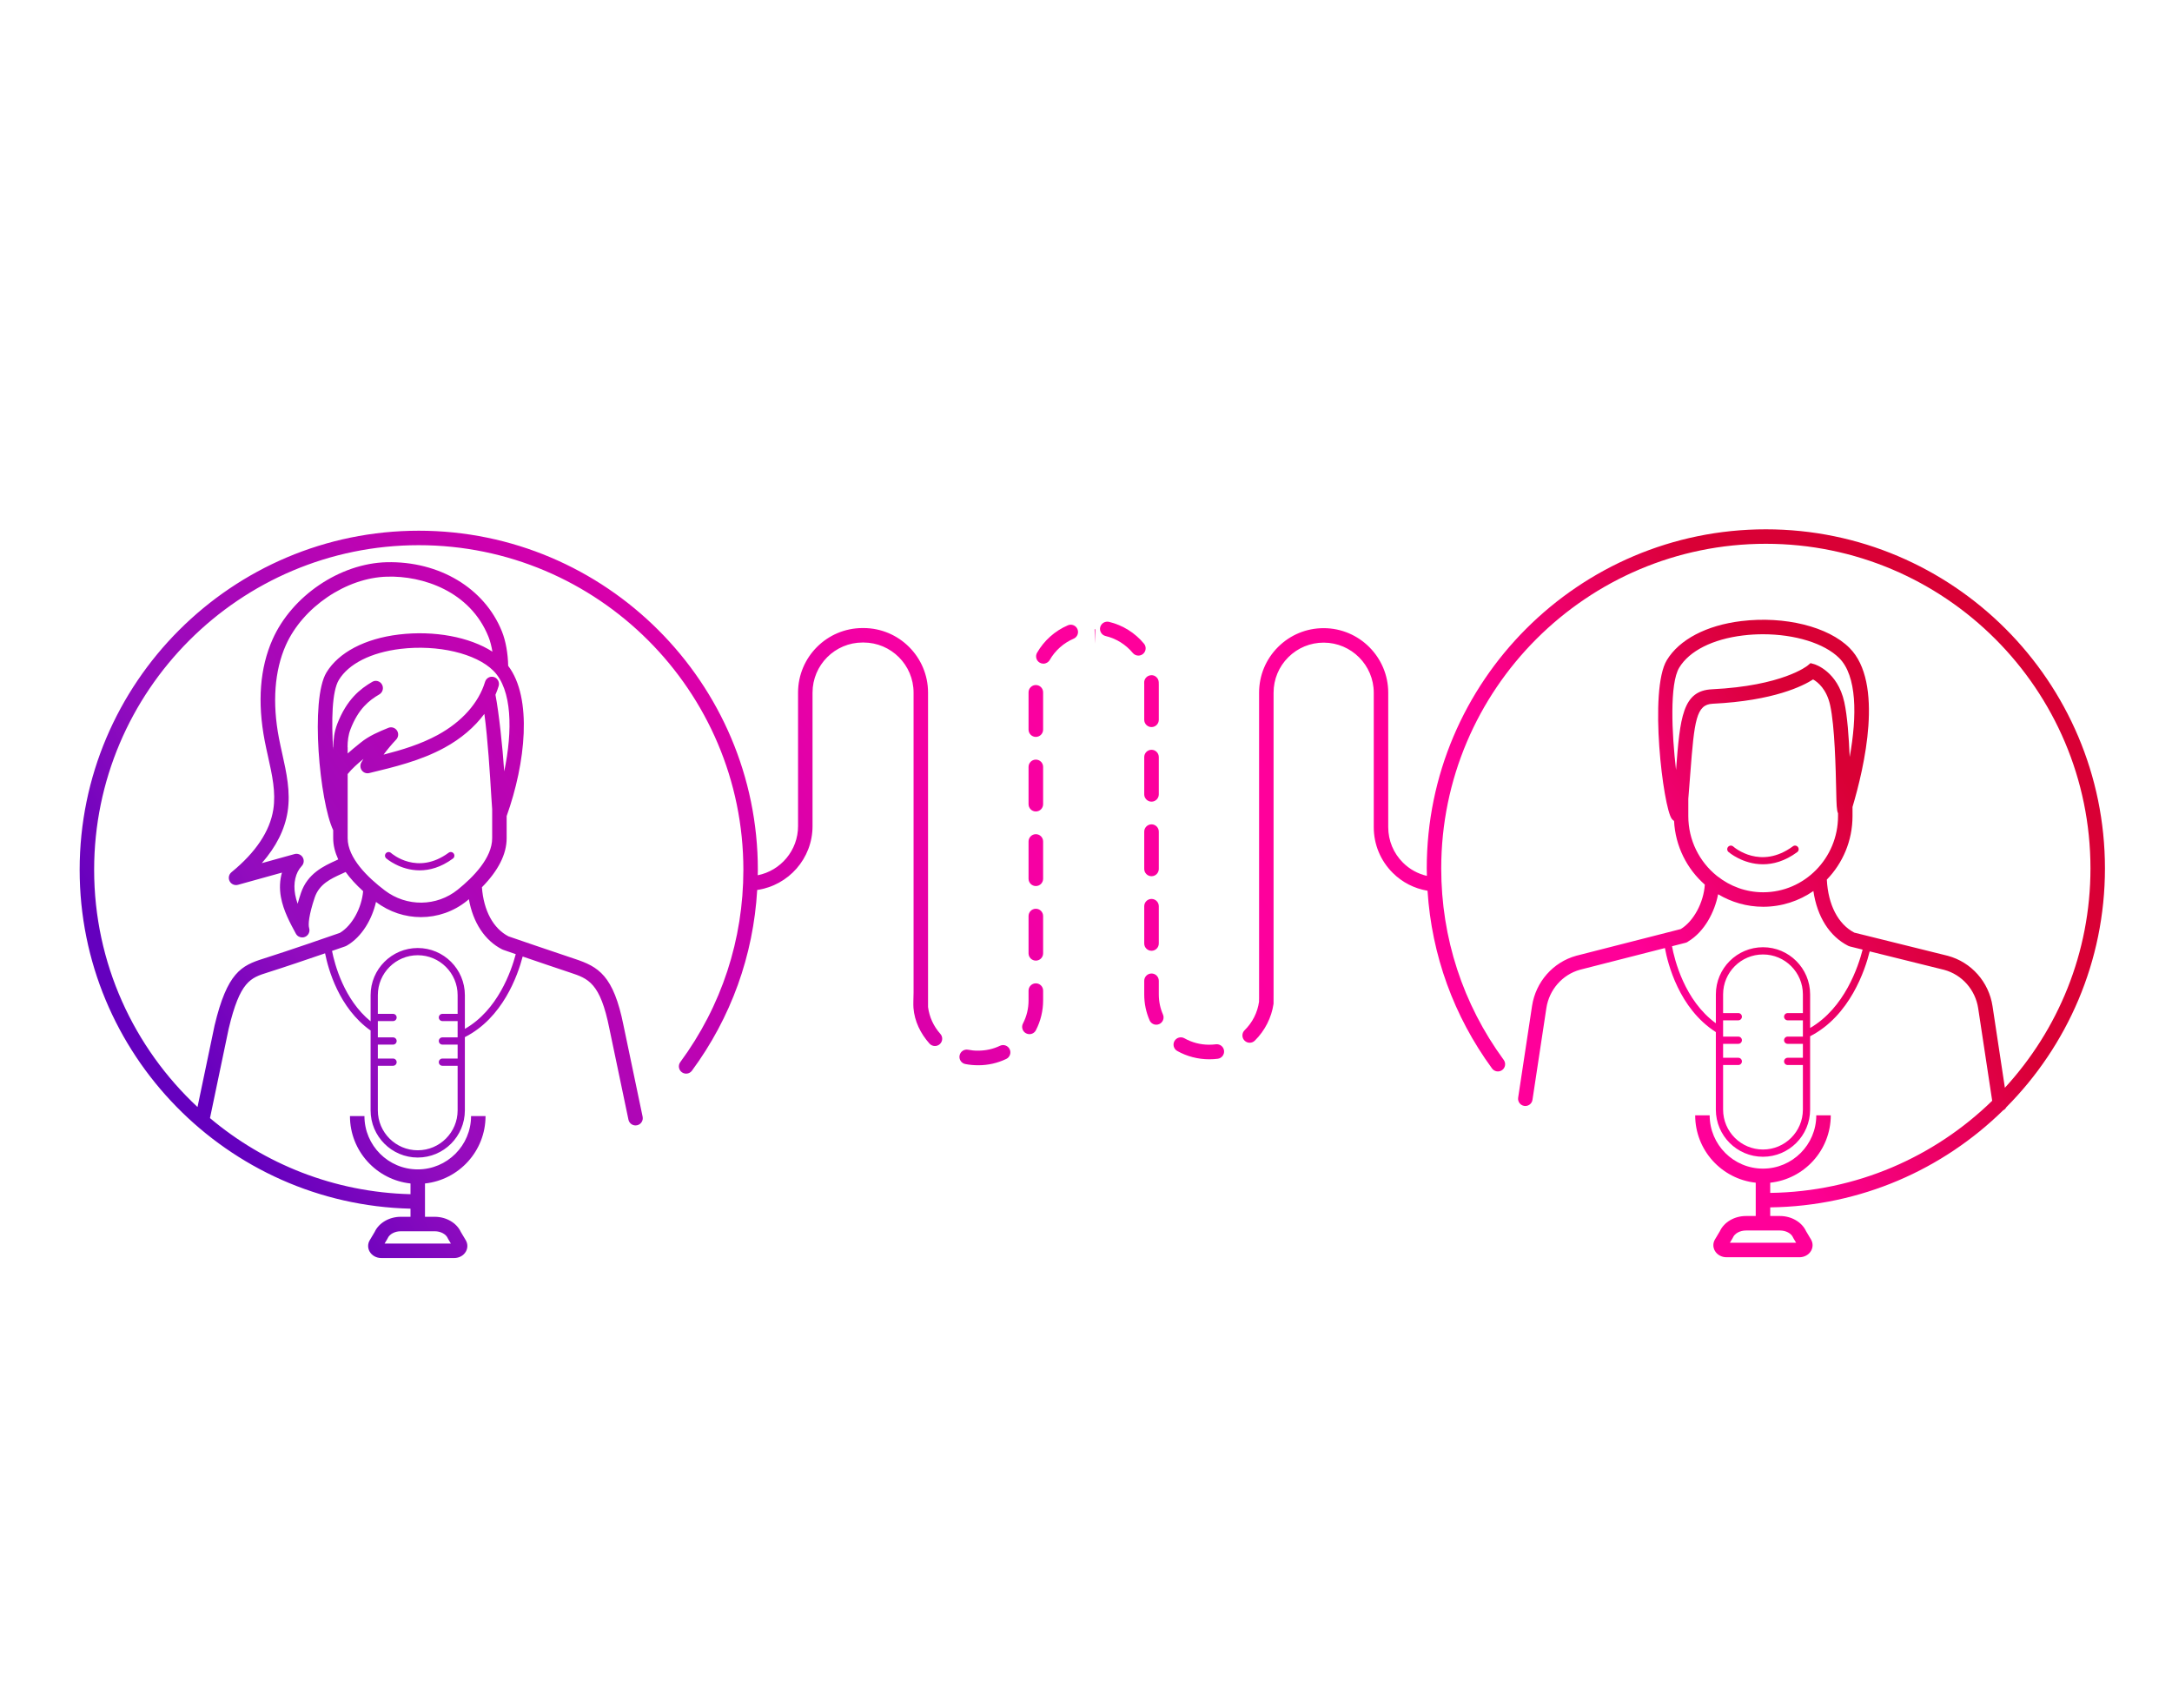 <?xml version="1.0" encoding="UTF-8"?>
<svg xmlns="http://www.w3.org/2000/svg" xmlns:xlink="http://www.w3.org/1999/xlink" id="Ebene_3" viewBox="0 0 300 235.939">
  <defs>
    <linearGradient id="Neues_Verlaufsfeld_1" x1="79.031" y1="226.748" x2="255.943" y2="109.028" gradientUnits="userSpaceOnUse">
      <stop offset="0" stop-color="#6400be"></stop>
      <stop offset=".101" stop-color="#920cbe"></stop>
      <stop offset=".348" stop-color="#cc00ae"></stop>
      <stop offset=".527" stop-color="#f600a3"></stop>
      <stop offset=".664" stop-color="#ff009b"></stop>
      <stop offset=".823" stop-color="#ff0098"></stop>
      <stop offset="1" stop-color="#d90035"></stop>
    </linearGradient>
    <linearGradient id="Neues_Verlaufsfeld_1-2" x1="76.122" y1="222.377" x2="253.034" y2="104.657" xlink:href="#Neues_Verlaufsfeld_1"></linearGradient>
    <linearGradient id="Neues_Verlaufsfeld_1-3" x1="22.502" y1="141.795" x2="199.414" y2="24.075" xlink:href="#Neues_Verlaufsfeld_1"></linearGradient>
    <linearGradient id="Neues_Verlaufsfeld_1-4" x1="37.15" y1="163.809" x2="214.062" y2="46.089" xlink:href="#Neues_Verlaufsfeld_1"></linearGradient>
    <linearGradient id="Neues_Verlaufsfeld_1-5" x1="53.651" y1="188.607" x2="230.563" y2="70.887" xlink:href="#Neues_Verlaufsfeld_1"></linearGradient>
    <linearGradient id="Neues_Verlaufsfeld_1-6" x1="48.9" y1="181.467" x2="225.812" y2="63.748" xlink:href="#Neues_Verlaufsfeld_1"></linearGradient>
    <linearGradient id="Neues_Verlaufsfeld_1-7" x1="44.15" y1="174.328" x2="221.062" y2="56.609" xlink:href="#Neues_Verlaufsfeld_1"></linearGradient>
    <linearGradient id="Neues_Verlaufsfeld_1-8" x1="59.132" y1="196.844" x2="236.044" y2="79.125" xlink:href="#Neues_Verlaufsfeld_1"></linearGradient>
    <linearGradient id="Neues_Verlaufsfeld_1-9" x1="26.99" y1="148.54" x2="203.902" y2="30.82" xlink:href="#Neues_Verlaufsfeld_1"></linearGradient>
    <linearGradient id="Neues_Verlaufsfeld_1-10" x1="58.233" y1="195.493" x2="235.145" y2="77.773" xlink:href="#Neues_Verlaufsfeld_1"></linearGradient>
    <linearGradient id="Neues_Verlaufsfeld_1-11" x1="36.008" y1="162.093" x2="212.92" y2="44.373" xlink:href="#Neues_Verlaufsfeld_1"></linearGradient>
    <linearGradient id="Neues_Verlaufsfeld_1-12" x1="39.399" y1="167.189" x2="216.311" y2="49.469" xlink:href="#Neues_Verlaufsfeld_1"></linearGradient>
    <linearGradient id="Neues_Verlaufsfeld_1-13" x1="67.782" y1="209.843" x2="244.694" y2="92.124" xlink:href="#Neues_Verlaufsfeld_1"></linearGradient>
    <linearGradient id="Neues_Verlaufsfeld_1-14" x1="48.427" y1="180.756" x2="225.339" y2="63.037" xlink:href="#Neues_Verlaufsfeld_1"></linearGradient>
    <linearGradient id="Neues_Verlaufsfeld_1-15" x1="62.759" y1="202.294" x2="239.671" y2="84.575" xlink:href="#Neues_Verlaufsfeld_1"></linearGradient>
    <linearGradient id="Neues_Verlaufsfeld_1-16" x1="43.676" y1="173.616" x2="220.588" y2="55.896" xlink:href="#Neues_Verlaufsfeld_1"></linearGradient>
    <linearGradient id="Neues_Verlaufsfeld_1-17" x1="38.478" y1="165.804" x2="215.39" y2="48.085" xlink:href="#Neues_Verlaufsfeld_1"></linearGradient>
    <linearGradient id="Neues_Verlaufsfeld_1-18" x1="57.929" y1="195.035" x2="234.84" y2="77.316" xlink:href="#Neues_Verlaufsfeld_1"></linearGradient>
    <linearGradient id="Neues_Verlaufsfeld_1-19" x1="53.178" y1="187.896" x2="230.09" y2="70.176" xlink:href="#Neues_Verlaufsfeld_1"></linearGradient>
  </defs>
  <path d="m243.499,119.38c1.402,0,3.022-.42,4.732-1.678.222-.163.27-.476.106-.698-.164-.224-.476-.273-.699-.106-4.462,3.28-8.086.164-8.239.028-.207-.183-.522-.163-.706.042-.183.206-.165.521.041.705.029.025,1.96,1.707,4.765,1.707Z" style="fill:url(#Neues_Verlaufsfeld_1);"></path>
  <path d="m276.676,153.366c.193-.094.34-.242.438-.428,8.416-8.472,13.625-20.133,13.625-32.989,0-25.826-21.011-46.837-46.837-46.837s-46.837,21.011-46.837,46.837c0,.346.013.69.02,1.035-1.242-.289-2.384-.911-3.309-1.834-1.31-1.308-2.031-3.047-2.031-4.897v-18.569c0-4.908-3.993-8.909-8.901-8.919h-.019c-2.378,0-4.615.925-6.299,2.605-1.688,1.686-2.619,3.928-2.619,6.313v42.214c-.016.051.001.415-.007.469-.217,1.506-.907,2.868-1.995,3.939-.192.188-.299.44-.301.709-.002.27.101.523.29.715.191.193.446.301.717.301.266,0,.517-.104.707-.291,1.384-1.363,2.309-3.177,2.586-5.093.007-.051.007-.774.004-1.389v-41.575c0-1.851.722-3.59,2.031-4.897,1.307-1.304,3.042-2.021,4.887-2.021h.014c3.807.008,6.905,3.111,6.905,6.919v18.569c0,2.386.93,4.627,2.618,6.312,1.321,1.318,2.984,2.164,4.809,2.47.574,8.89,3.621,17.323,8.912,24.551.327.445.952.543,1.398.216.445-.326.542-.952.216-1.397-5.648-7.715-8.634-16.863-8.634-26.456,0-24.724,20.114-44.837,44.837-44.837s44.837,20.113,44.837,44.837c0,11.672-4.486,22.313-11.821,30.299l-1.706-11.267c-.508-3.351-2.923-6.079-6.173-6.957l-12.922-3.205c-2.243-1.181-3.614-3.837-3.792-7.322,2.191-2.26,3.547-5.355,3.547-8.767v-1.269c1.615-5.412,4.374-17.181-.417-21.971-2.94-2.94-8.948-4.427-14.944-3.703-4.811.582-8.56,2.549-10.285,5.395-2.505,4.135-.506,20.372.691,21.933.094.123.199.208.307.279.182,3.508,1.787,6.635,4.249,8.796-.157,2.464-1.547,5.067-3.326,6.139l-14.428,3.685c-3.207.886-5.605,3.609-6.11,6.939l-1.918,12.663c-.083.546.293,1.056.839,1.138.051.008.101.012.151.012.486,0,.912-.354.987-.851l1.918-12.663c.386-2.55,2.217-4.635,4.646-5.306l11.731-2.996c.385,2.108,1.93,8.348,7.033,11.607v10.71c0,3.59,2.92,6.511,6.51,6.511s6.51-2.921,6.51-6.511v-10.133c5.514-2.842,7.599-9.173,8.23-11.725l10.289,2.552c2.465.666,4.309,2.754,4.697,5.319l1.933,12.763c-7.948,7.745-18.748,12.568-30.659,12.727v-1.409c4.694-.501,8.363-4.483,8.363-9.308h-2c0,4.061-3.303,7.363-7.363,7.363s-7.363-3.303-7.363-7.363h-2c0,4.825,3.669,8.807,8.363,9.308v4.601h-1.351c-1.583,0-3.021.84-3.602,2.098l-.677,1.136c-.292.489-.298,1.076-.017,1.57.312.55.929.892,1.61.892h10.072c.681,0,1.297-.342,1.61-.892.281-.494.274-1.081-.017-1.57l-.676-1.136c-.582-1.258-2.019-2.098-3.602-2.098h-1.35v-1.192c12.509-.16,23.849-5.244,32.168-13.404Zm-44.738-61.148c1.404-2.317,4.617-3.938,8.814-4.445.921-.112,1.845-.166,2.758-.166,4.375,0,8.472,1.237,10.532,3.297,2.438,2.438,2.476,7.927,1.44,13.66-.116-2.751-.324-5.66-.742-7.57-.93-4.25-4.013-5.213-4.144-5.252l-.523-.147-.412.347c-.033.027-3.436,2.794-13.204,3.266-4.057.197-4.405,3.857-4.959,11.145-.593-5.034-.901-11.92.44-14.133Zm1.254,20.512v-2.39c.103-1.239.191-2.389.271-3.447.563-7.432.827-9.579,3.091-9.688,8.463-.409,12.513-2.479,13.872-3.357.646.363,1.869,1.329,2.36,3.574.636,2.906.765,8.729.834,11.856.04,1.823.06,2.656.252,3.062v.39c0,5.799-4.639,10.517-10.34,10.517-2.376,0-4.56-.827-6.308-2.202-.03-.032-.069-.052-.104-.079-2.389-1.928-3.928-4.9-3.928-8.235Zm10.316,46.047c-3.039,0-5.51-2.472-5.51-5.511v-6.159h2.099c.276,0,.5-.224.5-.5s-.224-.5-.5-.5h-2.099v-1.925h2.099c.276,0,.5-.224.5-.5s-.224-.5-.5-.5h-2.099v-2.248h2.099c.276,0,.5-.224.5-.5s-.224-.5-.5-.5h-2.099v-2.587c0-3.038,2.472-5.51,5.51-5.51s5.51,2.472,5.51,5.51v2.587h-2.099c-.276,0-.5.224-.5.5s.224.5.5.5h2.099v2.248h-2.099c-.276,0-.5.224-.5.5s.224.5.5.5h2.099v1.925h-2.099c-.276,0-.5.224-.5.5s.224.5.5.5h2.099v6.159c0,3.039-2.472,5.511-5.51,5.511Zm6.51-16.788v-4.642c0-3.59-2.92-6.51-6.51-6.51s-6.51,2.92-6.51,6.51v3.99c-4.341-3.147-5.721-8.821-6.058-10.637l1.869-.477c0,0,.001-0.0.001-0.0.085-.022.168-.054.248-.1.031-.018.056-.043.087-.061.011-.008.023-.015.034-.024,2.245-1.352,3.651-4.055,4.129-6.518,1.83,1.09,3.953,1.727,6.224,1.727,2.57,0,4.958-.803,6.936-2.172.517,3.541,2.219,6.254,4.814,7.572.065.033.132.056.2.073.004.001.007.005.012.006l.01.003c.001 0.0.001 0.0.002 0l1.762.437c-.589,2.322-2.494,8.074-7.251,10.823Zm-2.364,28.932c.017.039.036.076.058.113l.372.624h-9.151l.372-.624c.021-.036.041-.074.058-.113.245-.564.983-.958,1.795-.958h4.701c.812,0,1.551.394,1.796.958Z" style="fill:url(#Neues_Verlaufsfeld_1-2);"></path>
  <path d="m57.968,120.218c1.36,0,2.932-.408,4.59-1.628.222-.163.27-.477.106-.698-.164-.224-.476-.272-.699-.106-4.31,3.168-7.81.159-7.957.028-.207-.183-.522-.164-.706.042-.183.206-.165.521.041.705.028.024,1.902,1.657,4.625,1.657Z" style="fill:url(#Neues_Verlaufsfeld_1-3);"></path>
  <polygon points="151.242 88.91 151.283 86.91 151.188 86.908 151.242 88.91" style="fill:url(#Neues_Verlaufsfeld_1-4);"></polygon>
  <path d="m143.072,125.523c-.555,0-1.007.452-1.007,1.008v5.15c0,.555.452,1.007,1.007,1.007s1.006-.452,1.006-1.007v-5.15c0-.556-.451-1.008-1.006-1.008Z" style="fill:url(#Neues_Verlaufsfeld_1-5);"></path>
  <path d="m143.072,115.222c-.555,0-1.007.452-1.007,1.008v5.15c0,.555.452,1.007,1.007,1.007s1.006-.452,1.006-1.007v-5.15c0-.556-.451-1.008-1.006-1.008Z" style="fill:url(#Neues_Verlaufsfeld_1-6);"></path>
  <path d="m143.072,104.922c-.555,0-1.007.452-1.007,1.007v5.15c0,.556.452,1.008,1.007,1.008s1.006-.452,1.006-1.008v-5.15c0-.555-.451-1.007-1.006-1.007Z" style="fill:url(#Neues_Verlaufsfeld_1-7);"></path>
  <path d="m138.882,144.408c-.254-.088-.525-.073-.766.043-.948.453-1.948.673-3.06.673-.43.006-.902-.043-1.336-.129-.261-.05-.529,0-.753.149-.225.151-.377.38-.429.646-.052.265.002.532.152.755.15.224.378.375.642.427.572.112,1.155.167,1.796.167,1.35,0,2.647-.294,3.855-.871.5-.24.713-.842.474-1.344-.117-.243-.322-.427-.577-.516Z" style="fill:url(#Neues_Verlaufsfeld_1-8);"></path>
  <path d="m128.183,139.095v-43.426c0-4.918-4.001-8.919-8.918-8.919h-.119c-4.917,0-8.918,4.001-8.918,8.919v18.441c0,3.353-2.398,6.154-5.568,6.785.004-.251.015-.501.015-.753,0-25.826-21.011-46.837-46.836-46.837-25.826,0-46.837,21.011-46.837,46.837,0,25.444,20.397,46.199,45.697,46.808v1.121h-1.35c-1.583,0-3.021.84-3.602,2.098l-.676,1.136c-.292.489-.298,1.076-.017,1.57.312.55.929.892,1.61.892h10.072c.681,0,1.297-.342,1.61-.892.281-.494.274-1.081-.017-1.57l-.677-1.136c-.581-1.258-2.018-2.098-3.602-2.098h-1.351v-4.602c4.694-.501,8.363-4.483,8.363-9.307h-2c0,4.06-3.303,7.362-7.363,7.362s-7.363-3.303-7.363-7.362h-2c0,4.824,3.669,8.806,8.363,9.307v1.481c-10.529-.265-20.166-4.169-27.696-10.51l2.583-12.348c1.565-6.565,3.008-7.02,5.398-7.771,2.249-.709,5.566-1.836,7.916-2.643.436,2.188,1.91,7.549,6.262,10.647l.026-.036v11.086c0,3.59,2.92,6.511,6.51,6.511s6.51-2.921,6.51-6.511v-10.121c5.225-2.644,7.298-8.5,7.984-11.133,1.977.677,4.635,1.582,6.537,2.212,2.515.833,4.176,1.384,5.443,7.76l2.63,12.562c.099.472.515.795.978.795.068,0,.137-.007.206-.021.541-.113.887-.643.774-1.184l-2.628-12.553c-1.391-7.002-3.487-8.169-6.774-9.258-3.161-1.047-8.407-2.854-9.128-3.102-2.105-1.091-3.429-3.552-3.666-6.777,2.257-2.297,3.415-4.568,3.415-6.775v-3.061l.004-.011c2.609-7.298,3.586-16.299.207-20.738-.034-1.72-.333-3.427-.864-4.752-2.405-5.993-8.664-9.729-15.916-9.563-6.464.165-13.095,4.651-15.767,10.666-1.748,3.937-2.112,8.65-1.082,14.01.139.725.3,1.45.462,2.177.565,2.541,1.099,4.941.723,7.317-.474,2.993-2.417,5.904-5.777,8.652-.366.3-.472.814-.254,1.234s.698.63,1.155.504l6.072-1.686c-.303,1.039-.359,2.209-.139,3.402.342,1.86,1.255,3.544,2.061,5.03.18.332.522.523.879.523.131,0,.264-.025.391-.08.475-.202.718-.731.562-1.223-.151-.476-.029-1.829.768-4.201.631-1.876,2.224-2.601,3.764-3.301.174-.079.344-.157.511-.236.631.879,1.438,1.763,2.417,2.649-.208,2.357-1.535,4.767-3.221,5.764-.892.311-7.045,2.45-10.55,3.554-3.047.959-5.003,1.918-6.75,9.242l-2.355,11.255c-8.776-8.19-14.278-19.845-14.278-32.768,0-24.724,20.114-44.837,44.837-44.837,24.723,0,44.836,20.113,44.836,44.837,0,9.642-3.013,18.827-8.712,26.564-.328.444-.232,1.07.212,1.397.447.329,1.071.233,1.398-.212,5.402-7.333,8.485-15.913,9.012-24.962,4.315-.622,7.644-4.336,7.644-8.82v-18.441c0-3.815,3.104-6.919,6.918-6.919h.119c3.815,0,6.918,3.104,6.918,6.919v41.412c-.016.842-.051,1.67-.014,2.142.145,1.843.971,3.533,2.212,4.925.191.213.465.336.751.336.247,0,.484-.091.669-.256.201-.179.32-.426.335-.694.015-.269-.075-.526-.254-.728-.938-1.05-1.521-2.327-1.7-3.711Zm-66.339,31.933c.017.039.037.077.058.113l.372.624h-9.152l.372-.624c.021-.037.041-.074.058-.113.245-.564.984-.958,1.796-.958h4.701c.812,0,1.551.394,1.795.958Zm-4.146-12.144c-3.039,0-5.51-2.472-5.51-5.511v-6.16h2.099c.276,0,.5-.224.5-.5s-.224-.5-.5-.5h-2.099v-1.924h2.099c.276,0,.5-.224.5-.5s-.224-.5-.5-.5h-2.099v-2.249h2.099c.276,0,.5-.224.5-.5s-.224-.5-.5-.5h-2.099v-2.586c0-3.039,2.472-5.511,5.51-5.511s5.51,2.472,5.51,5.511v2.586h-2.099c-.276,0-.5.224-.5.5s.224.5.5.5h2.099v2.249h-2.099c-.276,0-.5.224-.5.5s.224.5.5.5h2.099v1.924h-2.099c-.276,0-.5.224-.5.5s.224.5.5.5h2.099v6.16c0,3.039-2.472,5.511-5.51,5.511Zm11.946-52.335c-.228-3.371-.728-8.077-1.211-10.582.168-.394.318-.793.441-1.199.16-.527-.13-1.087-.648-1.25-.518-.163-1.068.132-1.228.66-.885,2.916-3.204,5.521-6.531,7.335-2.328,1.271-4.904,2.06-7.489,2.723.539-.729,1.122-1.425,1.743-2.082.321-.339.366-.861.107-1.252-.259-.391-.751-.543-1.18-.37-1.247.51-2.66,1.086-3.838,2.049l-.348.282c-.466.379-.96.78-1.439,1.207-.002-.05-.001-.096-.003-.146v-.717h-.016c.004-.858.095-1.667.406-2.476,1.086-2.822,2.558-3.984,3.986-4.819.47-.274.633-.886.363-1.365-.27-.479-.87-.644-1.34-.369-1.656.968-3.526,2.417-4.838,5.823-.42,1.091-.535,2.16-.54,3.206h-.021v.364c-.256-3.992-.175-8.073.782-9.652,1.354-2.235,4.456-3.799,8.509-4.289,5.156-.62,10.438.62,12.842,3.023,2.604,2.604,2.661,8.302,1.491,13.896Zm-23.245,12.309c-1.656.754-3.924,1.785-4.832,4.485-.178.529-.331,1.025-.457,1.489-.145-.416-.263-.837-.341-1.264-.29-1.575.049-3.05.904-3.945.311-.325.366-.818.135-1.204-.23-.385-.691-.568-1.125-.45l-4.523,1.255c1.979-2.26,3.173-4.633,3.562-7.089.436-2.752-.165-5.452-.746-8.063-.157-.708-.314-1.415-.45-2.12-.938-4.882-.611-9.314.946-12.82,2.336-5.26,8.35-9.335,13.989-9.479,4.87-.152,11.469,1.978,14.009,8.308.236.589.415,1.297.542,2.05-3.131-2.019-8.037-2.957-12.941-2.365-4.667.564-8.305,2.474-9.98,5.237-2.284,3.771-.926,17.897.929,21.782v1.114c0,.965.246,1.942.697,2.927-.109.05-.205.101-.318.152Zm1.621-3.079v-8.862c.58-.734,1.39-1.443,2.18-2.093-.096.157-.191.315-.284.476-.201.345-.18.778.053,1.102.233.324.632.472,1.017.382,3.5-.842,7.12-1.713,10.407-3.506,2.287-1.247,4.153-2.848,5.508-4.672.469,3.384.779,8.458.96,11.432.045.738.08,1.301.117,1.74v4.002c0,2.71-2.587,5.361-4.758,7.108-2.917,2.35-7.058,2.391-10.07.104-2.341-1.775-5.131-4.469-5.131-7.213Zm3.914,8.8c.003.002.005.004.008.006,1.841,1.397,4.022,2.094,6.196,2.094,2.249,0,4.49-.746,6.337-2.233.101-.081.186-.162.284-.243.576,3.229,2.196,5.712,4.603,6.935.042.021.086.032.129.047l-.002.007s.701.242,1.747.601c-.622,2.361-2.498,7.744-7.027,10.321v-4.658c0-3.59-2.92-6.511-6.51-6.511s-6.51,2.921-6.51,6.511v3.615c-3.669-2.985-4.96-7.86-5.329-9.723,1.098-.379,1.826-.633,1.849-.641.017-.006.027-.019.043-.026.041-.017.084-.028.123-.051,2.144-1.225,3.523-3.71,4.06-6.05Z" style="fill:url(#Neues_Verlaufsfeld_1-9);"></path>
  <path d="m143.072,135.824c-.555,0-1.007.452-1.007,1.008v1.357c0,1.123-.26,2.195-.773,3.186-.255.492-.062,1.102.431,1.356.143.074.303.114.462.114.379,0,.722-.209.895-.544.653-1.262.999-2.684.999-4.112v-1.357c0-.556-.451-1.008-1.006-1.008Z" style="fill:url(#Neues_Verlaufsfeld_1-10);"></path>
  <path d="m148.264,86.359c-.249-.1-.522-.096-.769.012-1.779.761-3.29,2.107-4.254,3.791-.134.233-.168.506-.098.766s.238.476.471.608c.151.087.324.134.499.134.36,0,.695-.194.875-.507.746-1.304,1.918-2.35,3.3-2.942.247-.105.438-.301.538-.55.101-.25.097-.523-.009-.771-.106-.249-.303-.441-.554-.541Z" style="fill:url(#Neues_Verlaufsfeld_1-11);"></path>
  <path d="m143.072,94.621c-.555,0-1.007.452-1.007,1.007v5.15c0,.556.452,1.008,1.007,1.008s1.006-.452,1.006-1.008v-5.15c0-.555-.451-1.007-1.006-1.007Z" style="fill:url(#Neues_Verlaufsfeld_1-12);"></path>
  <path d="m167.942,144.244l-.003.001c-.307.039-.608.057-.948.057-1.193,0-2.369-.308-3.4-.89-.481-.272-1.098-.101-1.372.383-.132.233-.165.505-.092.764.072.26.241.476.475.607,1.333.752,2.867,1.149,4.438,1.149.379,0,.767-.024,1.154-.073.267-.033.504-.169.669-.382.165-.213.236-.477.203-.743-.07-.549-.555-.933-1.123-.873Z" style="fill:url(#Neues_Verlaufsfeld_1-13);"></path>
  <path d="m160.056,104.572c0-.555-.451-1.007-1.006-1.007s-1.007.452-1.007,1.007v5.15c0,.555.452,1.007,1.007,1.007s1.006-.452,1.006-1.007v-5.15Z" style="fill:url(#Neues_Verlaufsfeld_1-14);"></path>
  <path d="m160.056,137.366v-1.893c0-.555-.451-1.007-1.006-1.007s-1.007.452-1.007,1.007v1.893c0,1.239.249,2.439.74,3.567.16.368.522.606.924.606.14,0,.274-.028.401-.084.247-.107.437-.304.535-.555.099-.25.094-.523-.013-.77-.38-.875-.573-1.806-.573-2.766Z" style="fill:url(#Neues_Verlaufsfeld_1-15);"></path>
  <path d="m158.043,99.421c0,.556.452,1.008,1.007,1.008s1.006-.452,1.006-1.008v-4.823c-0-.124-.003-.246-.008-.368-.011-.272-.134-.533-.338-.715-.2-.18-.458-.275-.71-.249-.555.023-.987.494-.963,1.048.004.097.006.194.006.289v4.818Z" style="fill:url(#Neues_Verlaufsfeld_1-16);"></path>
  <path d="m158.009,88.907c-1.238-1.499-2.957-2.569-4.839-3.014l-.001-.001c-.542-.12-1.083.213-1.209.75-.062.261-.018.531.124.76.141.229.363.389.625.45,1.458.345,2.79,1.175,3.75,2.337.192.232.475.366.776.366.233,0,.461-.082.641-.231.428-.354.488-.989.135-1.417Z" style="fill:url(#Neues_Verlaufsfeld_1-17);"></path>
  <path d="m159.05,124.166c-.555,0-1.007.452-1.007,1.007v5.149c0,.555.452,1.007,1.007,1.007s1.006-.452,1.006-1.007v-5.149c0-.555-.451-1.007-1.006-1.007Z" style="fill:url(#Neues_Verlaufsfeld_1-18);"></path>
  <path d="m160.056,114.872c0-.556-.451-1.008-1.006-1.008s-1.007.452-1.007,1.008v5.15c0,.555.452,1.007,1.007,1.007s1.006-.452,1.006-1.007v-5.15Z" style="fill:url(#Neues_Verlaufsfeld_1-19);"></path>
</svg>
